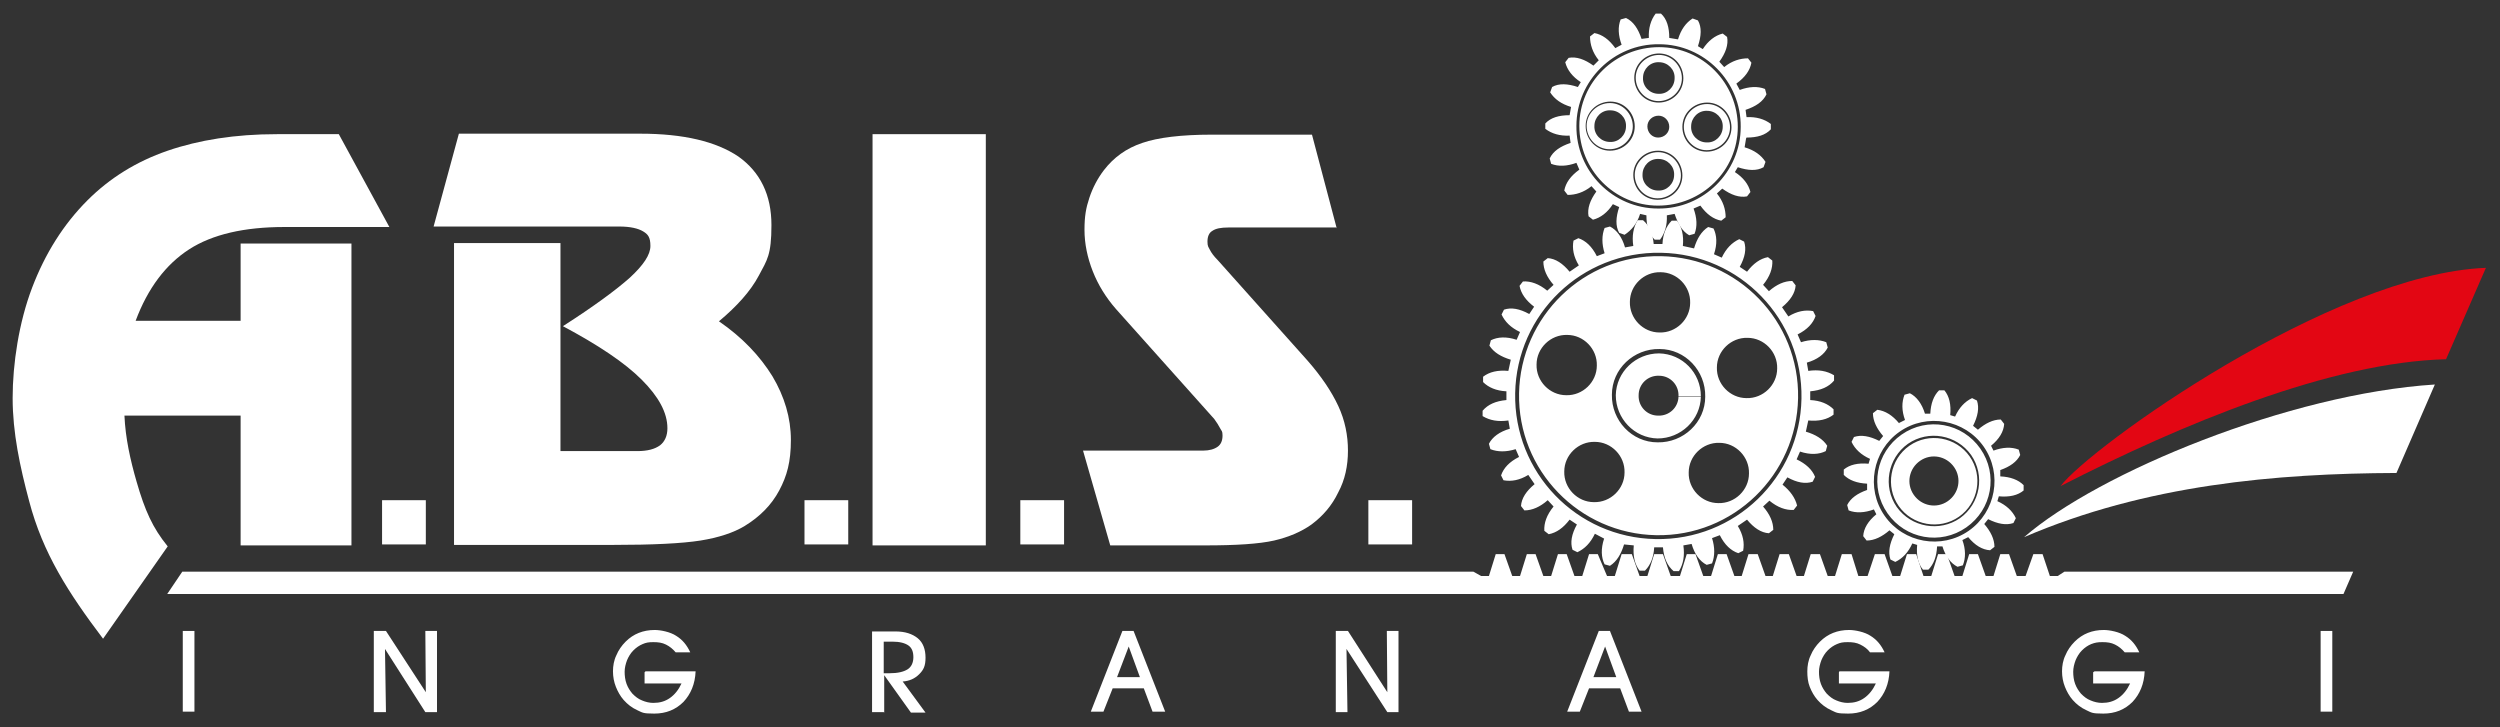 <?xml version="1.0" encoding="UTF-8"?>
<svg id="Livello_1" xmlns="http://www.w3.org/2000/svg" version="1.1" viewBox="0 0 514.3 149.6">
  <rect x="0" y="0" width="514.3" height="149.6" fill="#333333" stroke="none"/>
  <!-- Generator: Adobe Illustrator 29.4.0, SVG Export Plug-In . SVG Version: 2.1.0 Build 152)  -->
  <defs>
    <style>
      .st0, .st1 {
        fill-rule: evenodd;
      }

      .st0, .st2 {
        fill: #fff;
      }

      .st1 {
        fill: #e30613;
      }
    </style>
  </defs>
  <rect class="st2" x="37.6" y="129.8" width="2.4" height="16.6"/>
  <polygon class="st0" points="79.4 146.5 76.9 146.5 76.9 129.8 79.4 129.8 87.6 142.4 87.5 129.8 89.9 129.8 89.9 146.5 87.5 146.5 79.2 133.5 79.4 146.5"/>
  <path class="st0" d="M132.8,138.1h10.3c-.1,2.6-1,4.7-2.5,6.3-1.6,1.6-3.6,2.4-6,2.4s-2.4-.2-3.5-.7c-1.1-.5-2-1.2-2.8-2.1-.7-.8-1.2-1.7-1.6-2.7-.4-1-.6-2.1-.6-3.2s.2-2.3.7-3.3c.4-1,1.1-2,1.9-2.8.8-.8,1.7-1.4,2.7-1.8,1-.4,2.1-.6,3.3-.6s3.2.4,4.4,1.2c1.3.8,2.2,1.9,2.9,3.4h-3c-.6-.7-1.2-1.2-2-1.6-.8-.4-1.6-.5-2.6-.5s-1.5.1-2.2.4c-.7.3-1.3.7-1.9,1.3-.6.6-1,1.3-1.3,2-.3.8-.5,1.6-.5,2.4s.1,1.7.4,2.5c.3.8.7,1.4,1.2,2,.6.6,1.2,1.1,2,1.4.7.3,1.5.5,2.3.5,1.3,0,2.4-.3,3.4-1,1-.7,1.8-1.7,2.4-3h-7.6v-2.3Z"/>
  <path class="st0" d="M181.8,146.5h-2.4v-16.6h4.8c2,0,3.5.5,4.6,1.4,1.1.9,1.6,2.3,1.6,4s-.4,2.5-1.3,3.4c-.9.9-2,1.4-3.4,1.5l4.7,6.4h-3l-5.5-7.7v7.7ZM181.8,138.5h1.2c1.7,0,2.9-.3,3.7-.8.8-.5,1.2-1.4,1.2-2.5s-.3-1.9-1-2.4c-.7-.5-1.8-.8-3.3-.8h-1.8v6.4Z"/>
  <path class="st0" d="M228.9,141.6l-1.9,4.8h-2.6l6.5-16.6h2.3l6.5,16.6h-2.6l-1.8-4.8h-6.5ZM234.5,139.3l-2.3-6.3-2.4,6.3h4.7Z"/>
  <polygon class="st0" points="277.2 146.5 274.8 146.5 274.8 129.8 277.3 129.8 285.4 142.4 285.3 129.8 287.7 129.8 287.7 146.5 285.4 146.5 277 133.5 277.2 146.5"/>
  <path class="st0" d="M326.9,141.6l-1.9,4.8h-2.6l6.5-16.6h2.3l6.5,16.6h-2.6l-1.8-4.8h-6.4ZM332.5,139.3l-2.3-6.3-2.4,6.3h4.7Z"/>
  <path class="st0" d="M378.4,138.1h10.3c-.1,2.6-1,4.7-2.5,6.3-1.6,1.6-3.6,2.4-6,2.4s-2.4-.2-3.5-.7c-1.1-.5-2-1.2-2.8-2.1-.7-.8-1.2-1.7-1.6-2.7-.4-1-.5-2.1-.5-3.2s.2-2.3.7-3.3c.4-1,1.1-2,1.9-2.8.8-.8,1.7-1.4,2.7-1.8,1-.4,2.1-.6,3.3-.6s3.2.4,4.4,1.2c1.3.8,2.2,1.9,2.9,3.4h-3c-.5-.7-1.2-1.2-2-1.6-.8-.4-1.6-.5-2.6-.5s-1.5.1-2.2.4c-.7.3-1.3.7-1.9,1.3-.6.6-1,1.3-1.3,2-.3.8-.5,1.6-.5,2.4s.1,1.7.4,2.5c.3.8.7,1.4,1.2,2,.6.6,1.2,1.1,2,1.4.7.3,1.5.5,2.3.5,1.3,0,2.4-.3,3.4-1,1-.7,1.8-1.7,2.4-3h-7.6v-2.3Z"/>
  <path class="st0" d="M430.9,138.1h10.3c-.1,2.6-1,4.7-2.5,6.3-1.6,1.6-3.6,2.4-6,2.4s-2.4-.2-3.5-.7c-1.1-.5-2-1.2-2.8-2.1-.7-.8-1.2-1.7-1.6-2.7-.4-1-.6-2.1-.6-3.2s.2-2.3.7-3.3c.4-1,1.1-2,1.9-2.8.8-.8,1.7-1.4,2.7-1.8,1-.4,2.1-.6,3.3-.6s3.2.4,4.4,1.2c1.3.8,2.2,1.9,2.9,3.4h-3c-.6-.7-1.2-1.2-2-1.6-.8-.4-1.6-.5-2.6-.5s-1.5.1-2.3.4c-.7.3-1.3.7-1.9,1.3-.6.6-1,1.3-1.3,2-.3.8-.5,1.6-.5,2.4s.1,1.7.4,2.5c.3.8.7,1.4,1.2,2,.6.6,1.2,1.1,2,1.4.7.3,1.5.5,2.3.5,1.3,0,2.4-.3,3.4-1,1-.7,1.8-1.7,2.4-3h-7.6v-2.3Z"/>
  <rect class="st2" x="477.4" y="129.8" width="2.4" height="16.6"/>
  <path class="st0" d="M392.8,91.7c-4,2.8-5,8.4-2.2,12.4,2.8,4,8.4,5,12.4,2.2,4-2.8,5-8.4,2.2-12.4-2.8-4-8.4-5-12.4-2.2l9.2,4.4c1.6,2.3,1,5.4-1.3,7-2.3,1.6-5.4,1-7-1.3-1.6-2.3-1-5.4,1.3-7,2.3-1.6,5.4-1,7,1.3l-9.2-4.4ZM391.2,89.4c-5.3,3.7-6.6,10.9-2.9,16.2,3.7,5.3,10.9,6.6,16.2,2.9,5.3-3.7,6.6-10.9,2.9-16.2-3.7-5.3-10.9-6.6-16.2-2.9ZM392.5,91.3c4.2-2.9,10-1.9,13,2.3,2.9,4.2,1.9,10-2.3,13-4.2,2.9-10,1.9-13-2.3-2.9-4.2-1.9-10,2.3-13ZM390.7,87.1c-1.4-1.7-2.9-2.6-4.5-2.8l-.9.7c0,1.6.8,3.2,2.1,4.7l-.8,1c-2-1-3.7-1.3-5.2-.8l-.5,1c.7,1.5,2,2.7,3.8,3.5l-.3,1c-2.2-.2-3.9.2-5.1,1.2v1.1c1.1,1.1,2.7,1.7,4.8,1.8v1.3c-2,.7-3.4,1.7-4.1,3.1l.3,1.1c1.5.6,3.3.5,5.2-.2l.5,1c-1.7,1.4-2.6,2.9-2.7,4.5l.7.9c1.6,0,3.2-.8,4.7-2.1l1,.8c-1,2-1.3,3.7-.8,5.2l1,.5c1.5-.7,2.7-2,3.5-3.8l1,.3c-.2,2.2.2,3.9,1.2,5.1h1.1c1.1-1.1,1.7-2.7,1.8-4.8h1.1c.6,2,1.7,3.5,3.1,4.2l1.1-.3c.6-1.5.6-3.3-.1-5.2l1.2-.6c1.4,1.7,2.9,2.6,4.5,2.7l.9-.7c0-1.6-.8-3.2-2.1-4.7l.8-1c2,1,3.7,1.3,5.2.8l.5-1c-.7-1.5-2-2.7-3.8-3.5l.3-1c2.2.2,3.9-.2,5.1-1.2v-1.1c-1.1-1.1-2.7-1.7-4.8-1.8v-1.3c2-.7,3.4-1.7,4.1-3.1l-.3-1.1c-1.5-.6-3.3-.5-5.2.2l-.5-1c1.7-1.4,2.6-2.9,2.7-4.5l-.7-.9c-1.6,0-3.2.8-4.7,2.1l-1-.8c1-2,1.3-3.7.8-5.2l-1-.5c-1.5.7-2.7,2-3.5,3.8l-1-.3c.2-2.2-.2-3.9-1.2-5.1h-1.1c-1.1,1.1-1.7,2.7-1.8,4.8h-1.1c-.6-2-1.7-3.5-3.1-4.2l-1.1.3c-.6,1.5-.6,3.3.1,5.2l-1.2.6ZM390.8,88.8c5.6-3.9,13.4-2.5,17.3,3.1,3.9,5.6,2.5,13.4-3.1,17.3-5.6,3.9-13.4,2.5-17.3-3.1-3.9-5.6-2.5-13.4,3.1-17.3Z"/>
  <path class="st0" d="M345.3,81.5c0,2.3-1.9,4.1-4.2,4-2.3,0-4.1-1.9-4-4.2,0-2.3,1.9-4.1,4.2-4,2.3,0,4.1,1.9,4,4.2h4.6c0-4.8-3.8-8.7-8.6-8.8-4.8,0-8.8,3.8-8.9,8.6,0,4.8,3.8,8.8,8.6,8.9,4.8,0,8.8-3.8,8.9-8.6h-4.6ZM341.7,52.7c-15.9-.3-28.9,12.4-29.2,28.2-.3,15.9,12.4,28.9,28.2,29.2,15.9.3,28.9-12.4,29.2-28.2.3-15.9-12.4-28.9-28.2-29.2ZM331.6,81.2c0-5.3,4.5-9.5,9.8-9.4,5.3,0,9.5,4.5,9.4,9.8,0,5.3-4.5,9.5-9.8,9.4-5.3,0-9.5-4.5-9.4-9.8ZM328.5,75.2c0,3.4-2.9,6.2-6.3,6.1-3.4,0-6.2-2.9-6.1-6.3,0-3.4,2.9-6.2,6.3-6.1,3.4,0,6.2,2.9,6.1,6.3ZM365.6,75.8c0,3.4-2.9,6.2-6.3,6.1-3.4,0-6.2-2.9-6.1-6.3,0-3.4,2.9-6.2,6.3-6.1,3.4,0,6.2,2.9,6.1,6.3ZM334.2,97.2c0,3.4-2.9,6.2-6.3,6.1-3.4,0-6.2-2.9-6.1-6.3,0-3.4,2.9-6.2,6.3-6.1,3.4,0,6.2,2.9,6.1,6.3ZM359.8,97.4c0,3.4-2.9,6.2-6.3,6.1-3.4,0-6.2-2.9-6.1-6.3,0-3.4,2.9-6.2,6.3-6.1,3.4,0,6.2,2.9,6.1,6.3ZM347.7,62.3c0,3.4-2.9,6.2-6.3,6.1-3.4,0-6.2-2.9-6.1-6.3,0-3.4,2.9-6.2,6.3-6.1,3.4,0,6.2,2.9,6.1,6.3ZM315.7,99.6c-1.7,1.4-2.7,2.9-2.8,4.5l.7.9c1.6,0,3.2-.7,4.8-2.1l1.2,1.3c-1.4,1.7-2,3.4-1.9,5l.9.7c1.6-.3,3-1.3,4.3-3l1.5,1c-1.1,2-1.4,3.7-.9,5.2l1,.5c1.5-.7,2.7-1.9,3.6-3.8l1.9,1c-.7,2.1-.6,3.9.1,5.3l1.1.3c1.4-.9,2.3-2.4,2.9-4.4l2,.2c-.2,2.2.2,3.9,1.2,5.2h1.1c1.1-1.1,1.8-2.7,1.9-4.8h1.8c.2,2.2.9,3.8,2.2,4.9h1.1c.9-1.5,1.2-3.2.9-5.3l1.7-.3c.6,2.1,1.7,3.6,3.1,4.3l1.1-.3c.6-1.5.6-3.3,0-5.2l1.6-.6c1,2,2.3,3.2,3.8,3.7l1-.5c.3-1.6,0-3.3-1.1-5.1l1.9-1.3c1.4,1.7,2.9,2.7,4.5,2.8l.9-.7c0-1.6-.7-3.2-2.1-4.8l1.3-1.2c1.7,1.4,3.4,2,5,1.9l.7-.9c-.4-1.6-1.4-3-3-4.3l1-1.5c2,1.1,3.7,1.4,5.2.9l.5-1c-.6-1.5-1.9-2.7-3.8-3.6l.7-1.6c2.1.7,3.9.6,5.3-.1l.3-1.1c-.9-1.4-2.4-2.3-4.4-2.9l.5-2.3c2.2.2,3.9-.2,5.2-1.2v-1.1c-1.1-1.1-2.7-1.8-4.8-1.9v-1.8c2.2-.2,3.8-.9,4.9-2.2v-1.1c-1.5-.9-3.2-1.2-5.3-.9l-.3-1.7c2.1-.6,3.6-1.7,4.3-3.1l-.3-1.1c-1.5-.6-3.3-.6-5.2,0l-.7-1.6c2-1,3.2-2.3,3.7-3.8l-.5-1c-1.6-.3-3.3,0-5.1,1.1l-1.3-1.9c1.7-1.4,2.7-2.9,2.8-4.5l-.7-.9c-1.6,0-3.2.7-4.8,2.1l-1.2-1.3c1.4-1.7,2-3.4,1.9-5l-.9-.7c-1.6.3-3,1.3-4.3,3l-1.5-1c1.1-2,1.4-3.7.9-5.2l-1-.5c-1.5.7-2.7,1.9-3.6,3.8l-1.6-.7c.7-2.1.6-3.9-.1-5.3l-1.1-.3c-1.4.9-2.3,2.4-2.9,4.4l-2.3-.5c.2-2.2-.2-3.9-1.2-5.2h-1.1c-1.1,1.1-1.8,2.7-1.9,4.8h-1.8c-.2-2.2-.9-3.8-2.2-4.9h-1.1c-.9,1.5-1.2,3.2-.9,5.3l-1.7.3c-.6-2.1-1.7-3.6-3.1-4.3l-1.1.3c-.6,1.5-.6,3.3,0,5.2l-1.6.6c-1-2-2.3-3.2-3.8-3.7l-1,.5c-.3,1.6,0,3.3,1.1,5.1l-1.9,1.3c-1.4-1.7-2.9-2.7-4.5-2.8l-.9.7c0,1.6.7,3.2,2.1,4.8l-1.3,1.2c-1.7-1.4-3.4-2-5-1.9l-.7.9c.3,1.6,1.3,3,3,4.3l-1,1.5c-2-1.1-3.7-1.4-5.2-.9l-.5,1c.7,1.5,1.9,2.7,3.8,3.6l-.7,1.6c-2.1-.7-3.9-.6-5.3.1l-.3,1.1c.9,1.4,2.4,2.3,4.4,2.9l-.5,2.3c-2.2-.2-3.9.2-5.2,1.2v1.1c1.1,1.1,2.7,1.8,4.8,1.9v1.8c-2.2.2-3.8.9-4.9,2.2v1.1c1.5.9,3.2,1.2,5.3.9l.3,1.7c-2.1.6-3.6,1.7-4.3,3.1l.3,1.1c1.5.6,3.3.6,5.2,0l.7,1.6c-2,1-3.2,2.3-3.7,3.8l.5,1c1.6.3,3.3,0,5.1-1.1l1.3,1.9ZM341.7,52c16.3.3,29.2,13.7,28.9,30-.3,16.3-13.7,29.2-30,28.9-16.3-.3-29.2-13.7-28.9-30,.3-16.3,13.7-29.2,30-28.9Z"/>
  <path class="st0" d="M341.3,11.3c-2.6,0-4.8,2.1-4.8,4.7,0,2.6,2.1,4.8,4.7,4.8,2.6,0,4.8-2.1,4.8-4.7,0-2.6-2.1-4.8-4.7-4.8l3.2,4.8c0,1.8-1.5,3.3-3.3,3.2-1.8,0-3.3-1.5-3.2-3.3,0-1.8,1.5-3.3,3.3-3.2,1.8,0,3.3,1.5,3.2,3.3l-3.2-4.8ZM354.4,26.1c0,1.8-1.5,3.3-3.3,3.2-1.8,0-3.3-1.5-3.2-3.3,0-1.8,1.5-3.3,3.3-3.2,1.8,0,3.3,1.5,3.2,3.3ZM351.2,21.4c-2.6,0-4.8,2.1-4.8,4.7,0,2.6,2.1,4.8,4.7,4.8,2.6,0,4.8-2.1,4.8-4.7,0-2.6-2.1-4.8-4.7-4.8ZM344.4,36c0,1.8-1.5,3.3-3.3,3.2-1.8,0-3.3-1.5-3.2-3.3,0-1.8,1.5-3.3,3.3-3.2,1.8,0,3.3,1.5,3.2,3.3ZM341.1,31.3c-2.6,0-4.8,2.1-4.8,4.7,0,2.6,2.1,4.8,4.7,4.8,2.6,0,4.8-2.1,4.8-4.7,0-2.6-2.1-4.8-4.7-4.8ZM334.5,26c0,1.8-1.5,3.3-3.3,3.2-1.8,0-3.3-1.5-3.2-3.3,0-1.8,1.5-3.3,3.3-3.2,1.8,0,3.3,1.5,3.2,3.3ZM331.2,21.2c-2.6,0-4.8,2.1-4.8,4.7,0,2.6,2.1,4.8,4.7,4.8,2.6,0,4.8-2.1,4.8-4.7,0-2.6-2.1-4.8-4.7-4.8ZM343.4,26.1c0,1.2-1,2.2-2.3,2.2-1.2,0-2.2-1-2.2-2.3,0-1.2,1-2.2,2.3-2.2,1.2,0,2.2,1,2.2,2.3ZM341.3,11c2.8,0,5,2.3,5,5.1,0,2.8-2.3,5-5.1,5-2.8,0-5-2.3-5-5.1,0-2.8,2.3-5,5.1-5ZM351.2,21.1c2.8,0,5,2.3,5,5.1,0,2.8-2.3,5-5.1,5-2.8,0-5-2.3-5-5.1,0-2.8,2.3-5,5.1-5ZM341.1,31c2.8,0,5,2.3,5,5.1,0,2.8-2.3,5-5.1,5-2.8,0-5-2.3-5-5.1,0-2.8,2.3-5,5.1-5ZM331.3,20.9c2.8,0,5,2.3,5,5.1,0,2.8-2.3,5-5.1,5-2.8,0-5-2.3-5-5.1,0-2.8,2.3-5,5.1-5ZM341.3,9.7c-9,0-16.4,7.2-16.4,16.2,0,9,7.2,16.4,16.2,16.4,9,0,16.4-7.2,16.4-16.2,0-9-7.2-16.4-16.2-16.4ZM359.3,28.3c2.2,0,3.9-.5,5-1.7v-1.1c-1.3-1-3-1.5-5-1.4l-.2-1.5c2.1-.7,3.6-1.7,4.3-3.2l-.3-1.1c-1.5-.6-3.3-.5-5.2.2l-.7-1.3c1.8-1.3,2.8-2.7,3.1-4.3l-.7-.9c-1.6,0-3.3.5-4.9,1.8l-1-1.1c1.3-1.8,1.9-3.5,1.6-5.1l-.9-.7c-1.6.4-3,1.5-4.1,3.2l-1-.6c.7-2.1.8-3.9,0-5.3l-1.1-.4c-1.4.9-2.4,2.3-3,4.3l-1.8-.3c0-2.2-.5-3.9-1.7-5h-1.1c-1,1.3-1.5,3-1.4,5l-1.5.2c-.7-2.1-1.7-3.6-3.2-4.3l-1.1.3c-.6,1.5-.5,3.3.2,5.2l-1.3.7c-1.3-1.8-2.7-2.8-4.3-3.1l-.9.7c0,1.6.5,3.3,1.8,4.9l-1.1,1.1c-1.8-1.3-3.5-1.9-5.1-1.6l-.7.9c.4,1.6,1.5,3,3.2,4.1l-.6,1c-2.1-.7-3.9-.8-5.3,0l-.4,1.1c.9,1.4,2.3,2.4,4.3,3l-.3,1.7c-2.2,0-3.9.5-5,1.7v1.1c1.3,1,3,1.5,5,1.4l.2,1.5c-2.1.7-3.6,1.7-4.3,3.2l.3,1.1c1.5.6,3.3.5,5.2-.2l.6,1.4c-1.8,1.3-2.8,2.7-3.1,4.3l.7.9c1.6,0,3.3-.5,4.9-1.8l1,1.1c-1.3,1.8-1.9,3.5-1.6,5.1l.9.7c1.6-.4,3-1.5,4.1-3.2l1.3.6c-.7,2.1-.8,3.9,0,5.3l1.1.4c1.4-.9,2.6-2.3,3.2-4.3l1.3.3c0,2.2.5,3.9,1.7,5h1.1c1-1.3,1.5-3,1.4-5l1.6-.3c.7,2.1,1.6,3.6,3,4.4l1.1-.3c.6-1.5.5-3.3-.2-5.2l1.4-.6c1.3,1.8,2.7,2.8,4.3,3.1l.9-.7c0-1.6-.5-3.3-1.8-4.9l1.1-1c1.8,1.3,3.5,1.9,5.1,1.6l.7-.9c-.4-1.6-1.5-3-3.2-4.1l.6-1c2.1.7,3.9.8,5.3,0l.4-1.1c-.9-1.4-2.3-2.4-4.3-3l.3-1.8ZM341.3,9.1c9.3,0,16.9,7.7,16.8,17,0,9.3-7.7,16.9-17,16.8-9.3,0-16.9-7.7-16.8-17,0-9.3,7.7-16.9,17-16.8Z"/>
  <path class="st1" d="M423.9,100c25-12.8,55.6-25.5,79.3-26.1l8.2-18.8c-31.7,1.2-81.5,36.9-87.5,44.9"/>
  <path class="st0" d="M416.4,110.5c25.1-10.8,51.8-13.1,76.6-13.2l7.9-18.2c-29.9,1.9-69.2,18.1-84.5,31.4"/>
  <polygon class="st0" points="37.5 117.6 303.1 117.6 304.7 118.5 306.3 118.5 307.7 114 309.5 114 311.1 118.5 312.7 118.5 314.1 114 315.9 114 317.5 118.5 319.1 118.5 320.5 114 322.3 114 323.9 118.5 325.5 118.5 326.9 114 328.7 114 330.6 118.5 332.2 118.5 333.6 114 335.7 114 337.3 118.5 338.9 118.5 340.3 114 342.1 114 343.7 118.5 345.6 118.5 347 114 348.8 114 350.4 118.5 352 118.5 353.4 114 355.2 114 356.8 118.5 358.3 118.5 359.7 114 361.6 114 363.2 118.5 364.7 118.5 366.1 114 368 114 369.6 118.5 371.1 118.5 372.5 114 374.4 114 376 118.5 377.5 118.5 378.9 114 380.9 114 382.3 118.5 384.2 118.5 385.7 114 387.7 114 389.3 118.5 390.9 118.5 392.3 114 394.2 114 395.7 118.5 397.3 118.5 398.7 114 400.5 114 402.1 118.5 403.7 118.5 405.1 114 406.9 114 408.5 118.5 410.1 118.5 411.5 114 413.3 114 414.9 118.5 416.7 118.5 418.3 114 420.2 114 421.7 118.5 423.3 118.5 424.7 117.6 484.1 117.6 482.1 122.2 34.4 122.2 37.5 117.6"/>
  <rect class="st2" x="281.5" y="102.9" width="9" height="9.1"/>
  <path class="st0" d="M57.1,27.6h12.6l10.4,19.1h-21.6c-8.2,0-14.8,1.5-19.6,4.6-4.8,3.1-8.5,8-11,14.7h21.6v-15.9h22.8v62.1h-22.8v-26.7h-23.9c.2,4.6,1.2,9.1,2.5,13.6,1.7,5.9,3.3,9.5,6.4,13.3l-13.3,19c-7.1-9.4-12.4-17.6-15.2-28.3-1.9-7.1-3.4-14.1-3.4-21.2s1.3-15.6,4-22.7c2.7-7.1,6.5-13.1,11.4-18,4.6-4.6,10.1-8,16.5-10.2,6.4-2.2,13.9-3.4,22.4-3.4"/>
  <rect class="st2" x="78.6" y="102.9" width="9" height="9.1"/>
  <path class="st0" d="M93.2,50h22.1v42.8h15.8c2.1,0,3.6-.4,4.7-1.2,1-.8,1.5-2,1.5-3.5,0-3.2-1.8-6.5-5.3-10-3.5-3.5-8.9-7.1-16.2-11,6.4-4.1,11-7.5,13.8-10,2.8-2.6,4.2-4.7,4.2-6.5s-.5-2.4-1.5-3c-1-.6-2.6-1-4.9-1h-38.2l5.2-19.1h37.3c8.9,0,15.6,1.6,20.2,4.7,4.5,3.2,6.8,7.9,6.8,14.1s-.9,7.2-2.6,10.4c-1.7,3.2-4.5,6.3-8.2,9.4,4.8,3.3,8.4,7.1,11,11.3,2.5,4.2,3.8,8.6,3.8,13.1s-.8,7.4-2.4,10.4c-1.6,3-4,5.4-7.1,7.3-2.3,1.4-5.4,2.4-9.1,3-3.8.6-9.8.9-18.1.9h-32.6v-62.1Z"/>
  <rect class="st2" x="165.5" y="102.9" width="9" height="9.1"/>
  <rect class="st2" x="179.5" y="27.6" width="23.3" height="84.6"/>
  <rect class="st2" x="209.9" y="102.9" width="9" height="9.1"/>
  <path class="st0" d="M275,46.8h-22.3c-1.5,0-2.6.2-3.3.7-.7.4-1,1.2-1,2.2s.2,1.1.5,1.7c.3.6.8,1.3,1.6,2.1l18.5,20.7c2.8,3.2,4.9,6.3,6.3,9.3,1.4,3,2,6.1,2,9.2s-.6,6-2,8.6c-1.3,2.7-3.1,4.8-5.5,6.6-2.1,1.5-4.7,2.6-7.7,3.3-3.1.7-7.8,1-14.2,1h-19.5l-5.6-19.5h24.7c1.3,0,2.3-.3,3-.8.7-.5,1-1.3,1-2.3s-.2-.9-.5-1.5c-.3-.6-.7-1.2-1.2-1.9l-20.2-22.6c-2.1-2.4-3.7-5-4.8-7.8-1.1-2.8-1.7-5.7-1.7-8.5s.3-4.5,1-6.6c.7-2.1,1.7-4,3-5.7,2-2.6,4.6-4.5,7.9-5.6,3.2-1.1,8-1.7,14.3-1.7h20.6l5.1,19.3Z"/>
</svg>